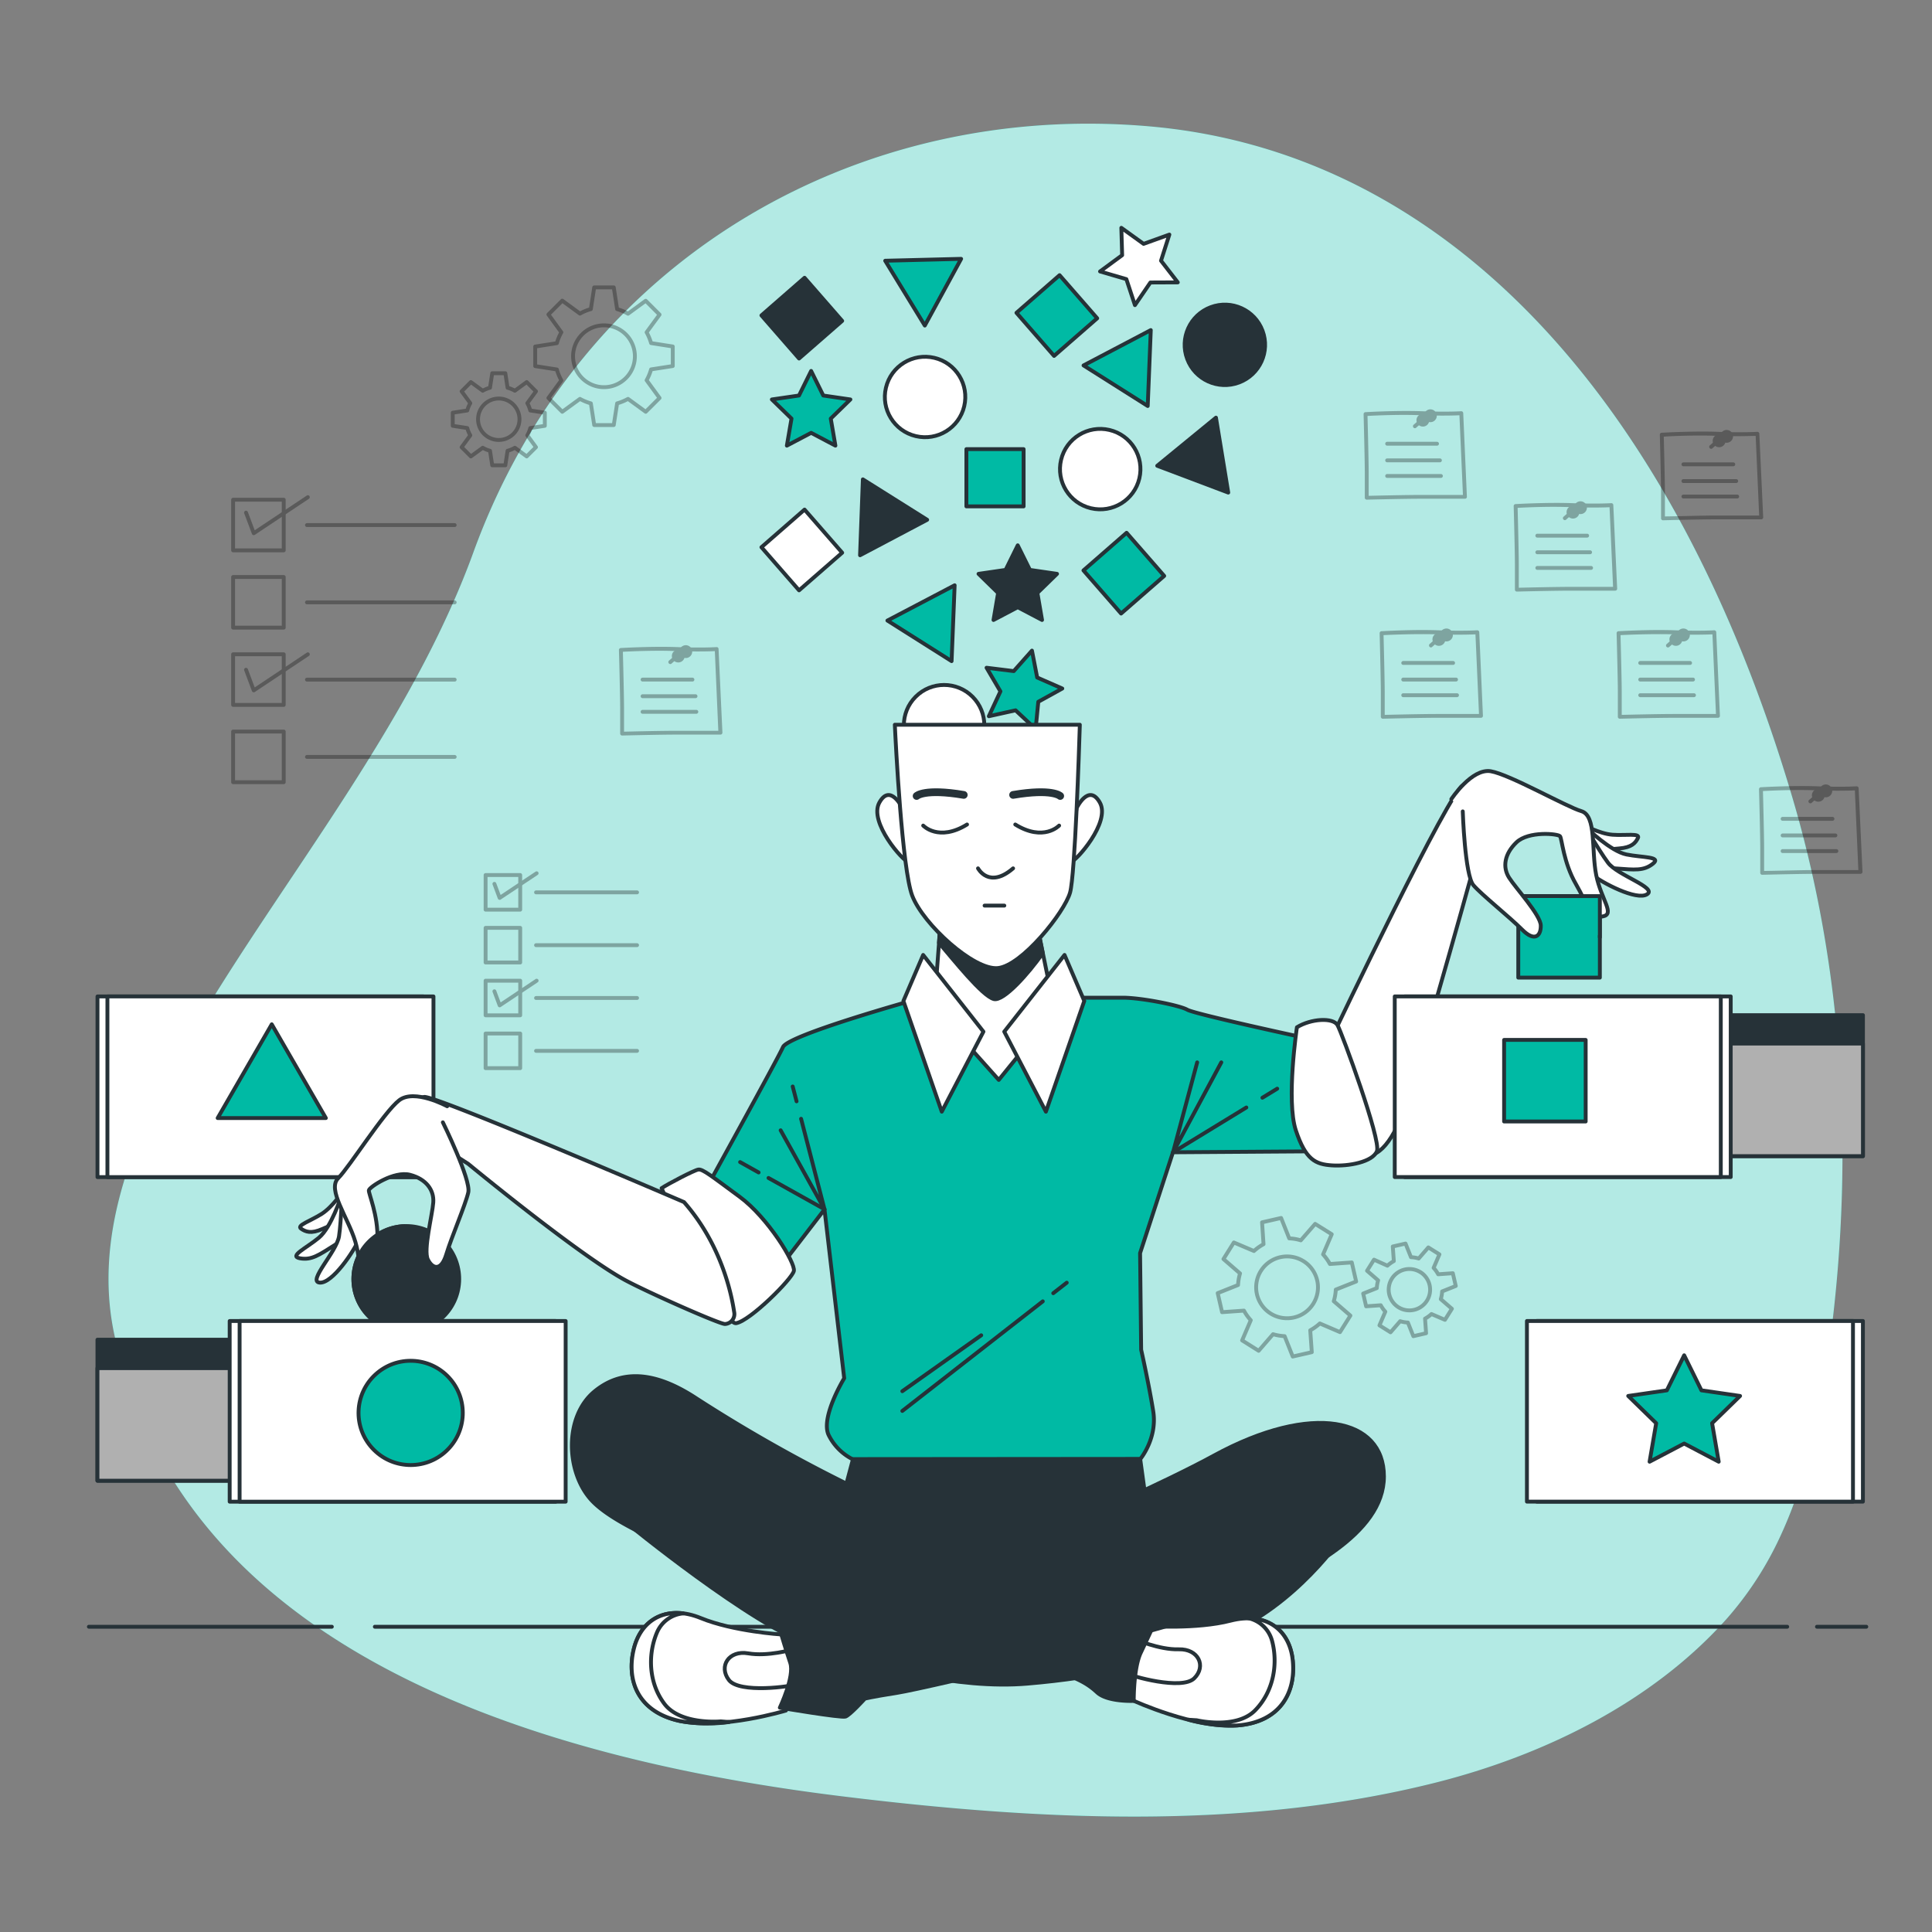 <?xml version="1.0" encoding="UTF-8"?> <svg xmlns="http://www.w3.org/2000/svg" viewBox="0 0 500 500"><rect x="0" y="0" width="500" height="500" fill="#808080" stroke="none"/> <g id="freepik--background-simple--inject-536"> <path d="M460.78,397.51c7.33-15.78,10.58-33.33,12.83-50.38,6.2-47,3.73-95.36-9.85-141.09C432.81,101.76,373.29,39.5,297.89,32.74S150.27,66.5,122.49,143,16.14,283.31,29.63,345.58s72.23,105,188.1,119.28c50.48,6.21,103.91,9,153.62-3.47,28.37-7.13,56.26-20.92,75.43-42.35A87.72,87.72,0,0,0,460.78,397.51Z" style="fill:#00BAA4"></path> <path d="M460.78,397.51c7.33-15.78,10.58-33.33,12.83-50.38,6.2-47,3.73-95.36-9.85-141.09C432.81,101.76,373.29,39.5,297.89,32.74S150.27,66.5,122.49,143,16.14,283.31,29.63,345.58s72.23,105,188.1,119.28c50.48,6.21,103.91,9,153.62-3.47,28.37-7.13,56.26-20.92,75.43-42.35A87.72,87.72,0,0,0,460.78,397.51Z" style="fill:#fff;opacity:0.7"></path> </g> <g id="freepik--Floor--inject-536"> <line x1="470.23" y1="421" x2="483" y2="421" style="fill:none;stroke:#263238;stroke-linecap:round;stroke-linejoin:round"></line> <line x1="97.01" y1="421" x2="462.53" y2="421" style="fill:none;stroke:#263238;stroke-linecap:round;stroke-linejoin:round"></line> <line x1="23" y1="421" x2="85.88" y2="421" style="fill:none;stroke:#263238;stroke-linecap:round;stroke-linejoin:round"></line> </g> <g id="freepik--geometric-shapes--inject-536"> <rect x="250.1" y="116.24" width="14.81" height="14.81" style="fill:#00BAA4;stroke:#263238;stroke-linecap:round;stroke-linejoin:round"></rect> <rect x="283.44" y="140.91" width="14.81" height="14.81" transform="translate(-25.81 227.82) rotate(-41.11)" style="fill:#00BAA4;stroke:#263238;stroke-linecap:round;stroke-linejoin:round"></rect> <rect x="200.1" y="74.91" width="14.81" height="14.81" transform="translate(-2.96 156.75) rotate(-41.11)" style="fill:#263238;stroke:#263238;stroke-linecap:round;stroke-linejoin:round"></rect> <rect x="200.1" y="134.91" width="14.81" height="14.81" transform="translate(-42.41 171.54) rotate(-41.11)" style="fill:#fff;stroke:#263238;stroke-linecap:round;stroke-linejoin:round"></rect> <rect x="266.1" y="74.24" width="14.81" height="14.81" transform="translate(13.75 199.98) rotate(-41.11)" style="fill:#00BAA4;stroke:#263238;stroke-linecap:round;stroke-linejoin:round"></rect> <polygon points="263.39 141.13 266.54 147.49 273.56 148.51 268.48 153.46 269.68 160.45 263.39 157.15 257.12 160.45 258.31 153.46 253.24 148.51 260.25 147.49 263.39 141.13" style="fill:#263238;stroke:#263238;stroke-linecap:round;stroke-linejoin:round"></polygon> <polygon points="209.92 96 213.06 102.36 220.08 103.38 215 108.33 216.2 115.33 209.92 112.02 203.64 115.33 204.84 108.33 199.76 103.38 206.78 102.36 209.92 96" style="fill:#00BAA4;stroke:#263238;stroke-linecap:round;stroke-linejoin:round"></polygon> <polygon points="302.63 60.71 300.47 67.47 304.81 73.08 297.72 73.11 293.72 78.97 291.5 72.24 284.69 70.25 290.41 66.05 290.2 58.96 295.96 63.11 302.63 60.71" style="fill:#fff;stroke:#263238;stroke-linecap:round;stroke-linejoin:round"></polygon> <polygon points="255.32 172.81 262.36 173.68 267.07 168.38 268.42 175.34 274.92 178.19 268.71 181.62 268.02 188.68 262.83 183.83 255.91 185.36 258.91 178.93 255.32 172.81" style="fill:#00BAA4;stroke:#263238;stroke-linecap:round;stroke-linejoin:round"></polygon> <circle cx="284.75" cy="121.41" r="10.41" transform="translate(100.9 370.46) rotate(-76.66)" style="fill:#fff;stroke:#263238;stroke-linecap:round;stroke-linejoin:round"></circle> <circle cx="244.33" cy="187.67" r="10.41" transform="translate(-61.14 227.74) rotate(-45)" style="fill:#fff;stroke:#263238;stroke-linecap:round;stroke-linejoin:round"></circle> <circle cx="317" cy="89.25" r="10.41" transform="translate(-11.18 116.72) rotate(-20.51)" style="fill:#263238;stroke:#263238;stroke-linecap:round;stroke-linejoin:round"></circle> <circle cx="239.42" cy="102.75" r="10.41" transform="translate(84.19 311.99) rotate(-76.66)" style="fill:#fff;stroke:#263238;stroke-linecap:round;stroke-linejoin:round"></circle> <polygon points="239.95 134.52 223.31 124.06 222.58 143.7 239.95 134.52" style="fill:#263238;stroke:#263238;stroke-linecap:round;stroke-linejoin:round"></polygon> <polygon points="317.87 127.48 314.69 108.09 299.49 120.54 317.87 127.48" style="fill:#263238;stroke:#263238;stroke-linecap:round;stroke-linejoin:round"></polygon> <polygon points="246.27 171.1 247.06 151.47 229.66 160.6 246.27 171.1" style="fill:#00BAA4;stroke:#263238;stroke-linecap:round;stroke-linejoin:round"></polygon> <polygon points="297.03 105.07 297.82 85.43 280.42 94.57 297.03 105.07" style="fill:#00BAA4;stroke:#263238;stroke-linecap:round;stroke-linejoin:round"></polygon> <polygon points="229.09 67.48 239.34 84.25 248.74 66.99 229.09 67.48" style="fill:#00BAA4;stroke:#263238;stroke-linecap:round;stroke-linejoin:round"></polygon> </g> <g id="freepik--Graphics--inject-536"> <g style="opacity:0.3"> <path d="M392.56,153.1a.5.5,0,0,1-.5-.5v-6.49c0-3.32-.31-15-.32-15.14a.5.5,0,0,1,.47-.51c.08,0,8.05-.48,14.67-.24s10.07,0,10.11,0a.56.56,0,0,1,.37.13.46.46,0,0,1,.16.35l1,21.64a.55.55,0,0,1-.14.37.51.51,0,0,1-.36.15H406.54c-4.39,0-13.87.24-14,.24Zm.2-21.67c.06,2.26.3,11.74.3,14.68v6c2-.05,9.67-.23,13.48-.23h10.92l-.91-20.61c-1.21.05-4.52.16-9.71,0C401.2,131,394.58,131.33,392.76,131.43Z"></path> <path d="M408.75,132.53a1.66,1.66,0,1,0-1.66,1.67A1.66,1.66,0,0,0,408.75,132.53Z"></path> <circle cx="409.03" cy="131.39" r="1.66"></circle> <path d="M405,134.61a.49.49,0,0,1-.37-.16.5.5,0,0,1,0-.71l1.14-1a.5.5,0,0,1,.71,0,.5.5,0,0,1,0,.71l-1.14,1A.5.5,0,0,1,405,134.61Z"></path> <path d="M410.75,139.13H397.86a.5.5,0,0,1,0-1h12.89a.5.5,0,0,1,0,1Z"></path> <path d="M411.51,143.43H397.86a.5.5,0,0,1,0-1h13.65a.5.5,0,0,1,0,1Z"></path> <path d="M411.77,147.48H397.86a.5.5,0,0,1-.5-.5.5.5,0,0,1,.5-.5h13.91a.5.5,0,0,1,.5.5A.51.51,0,0,1,411.77,147.48Z"></path> </g> <g style="opacity:0.3"> <path d="M456.05,226.39a.5.5,0,0,1-.35-.14.51.51,0,0,1-.15-.36V219.4c0-3.33-.31-15-.32-15.14a.51.51,0,0,1,.47-.52c.08,0,8.05-.48,14.66-.24s10.08,0,10.12,0a.56.56,0,0,1,.37.13.48.48,0,0,1,.16.35l1,21.65a.52.52,0,0,1-.14.36.52.52,0,0,1-.36.16H470c-4.39,0-13.87.24-14,.24Zm.2-21.67c.06,2.25.3,11.73.3,14.68v6c2,0,9.67-.23,13.48-.23h10.91l-.9-20.62c-1.21.06-4.52.16-9.71,0C464.69,204.3,458.06,204.62,456.25,204.72Z"></path> <path d="M472.24,205.82a1.66,1.66,0,1,0-1.66,1.66A1.66,1.66,0,0,0,472.24,205.82Z"></path> <path d="M474.18,204.68a1.66,1.66,0,1,0-1.66,1.66A1.66,1.66,0,0,0,474.18,204.68Z"></path> <path d="M468.53,207.9a.5.5,0,0,1-.34-.87l1.14-1a.5.5,0,1,1,.67.74l-1.14,1A.46.46,0,0,1,468.53,207.9Z"></path> <path d="M474.24,212.41h-12.9a.5.5,0,0,1-.5-.5.51.51,0,0,1,.5-.5h12.9a.5.5,0,0,1,.5.5A.5.5,0,0,1,474.24,212.41Z"></path> <path d="M475,216.71H461.34a.5.5,0,0,1-.5-.5.51.51,0,0,1,.5-.5H475a.5.5,0,0,1,.5.5A.5.5,0,0,1,475,216.71Z"></path> <path d="M475.25,220.76H461.34a.5.5,0,1,1,0-1h13.91a.5.5,0,0,1,0,1Z"></path> </g> <g style="opacity:0.3"> <path d="M161,190.35a.5.5,0,0,1-.35-.14.53.53,0,0,1-.15-.36v-6.49c0-3.32-.31-15-.32-15.14a.5.5,0,0,1,.47-.51c.08,0,8.05-.49,14.66-.24s10.08,0,10.12,0a.5.5,0,0,1,.37.12.48.48,0,0,1,.16.35l1,21.65a.55.55,0,0,1-.14.37.51.51,0,0,1-.36.15H175c-4.39,0-13.87.24-14,.24Zm.2-21.67c.06,2.26.3,11.73.3,14.68v6c2-.05,9.67-.23,13.48-.23H185.9l-.9-20.62c-1.21.06-4.52.16-9.71,0C169.65,168.26,163,168.58,161.21,168.68Z"></path> <path d="M177.2,169.78a1.66,1.66,0,1,0-1.66,1.66A1.66,1.66,0,0,0,177.2,169.78Z"></path> <path d="M179.14,168.64a1.66,1.66,0,1,0-1.66,1.66A1.66,1.66,0,0,0,179.14,168.64Z"></path> <path d="M173.49,171.86a.49.49,0,0,1-.37-.16.5.5,0,0,1,0-.71l1.14-1a.5.5,0,0,1,.71,0,.5.5,0,0,1,0,.71l-1.14,1A.46.46,0,0,1,173.49,171.86Z"></path> <path d="M179.2,176.38H166.3a.51.51,0,0,1-.5-.5.5.5,0,0,1,.5-.5h12.9a.5.5,0,0,1,.5.5A.5.5,0,0,1,179.2,176.38Z"></path> <path d="M180,180.68H166.3a.51.51,0,0,1-.5-.5.5.5,0,0,1,.5-.5H180a.5.5,0,0,1,.5.5A.5.5,0,0,1,180,180.68Z"></path> <path d="M180.21,184.72H166.3a.5.5,0,0,1-.5-.5.51.51,0,0,1,.5-.5h13.91a.5.5,0,0,1,.5.5A.5.5,0,0,1,180.21,184.72Z"></path> </g> <g style="opacity:0.3"> <path d="M357.86,186a.49.49,0,0,1-.34-.14.48.48,0,0,1-.16-.36v-6.49c0-3.32-.31-15-.31-15.14a.5.5,0,0,1,.47-.51c.08,0,8-.48,14.66-.24s10.08,0,10.11,0a.56.56,0,0,1,.37.13.51.51,0,0,1,.17.35l.95,21.64a.47.47,0,0,1-.14.37.48.48,0,0,1-.36.15H371.84c-4.39,0-13.87.24-14,.24Zm.2-21.67c.06,2.26.3,11.74.3,14.68v6c2.05-.05,9.67-.23,13.48-.23h10.92l-.91-20.61c-1.2.05-4.52.16-9.71,0C366.5,164,359.88,164.27,358.06,164.37Z"></path> <path d="M374.06,165.47a1.67,1.67,0,1,0-1.67,1.67A1.67,1.67,0,0,0,374.06,165.47Z"></path> <path d="M376,164.33a1.67,1.67,0,1,0-1.67,1.67A1.66,1.66,0,0,0,376,164.33Z"></path> <path d="M370.34,167.56a.51.51,0,0,1-.37-.17.51.51,0,0,1,0-.71l1.14-1a.49.49,0,0,1,.7,0,.5.5,0,0,1,0,.71l-1.14,1A.55.55,0,0,1,370.34,167.56Z"></path> <path d="M376.06,172.07h-12.9a.5.5,0,0,1,0-1h12.9a.5.5,0,0,1,0,1Z"></path> <path d="M376.82,176.37H363.16a.5.5,0,1,1,0-1h13.66a.5.5,0,1,1,0,1Z"></path> <path d="M377.07,180.42H363.16a.5.5,0,0,1-.5-.5.5.5,0,0,1,.5-.5h13.91a.5.5,0,0,1,.5.5A.5.5,0,0,1,377.07,180.42Z"></path> </g> <g style="opacity:0.3"> <path d="M419.2,186a.5.5,0,0,1-.35-.14.48.48,0,0,1-.15-.36v-6.49c0-3.32-.32-15-.32-15.14a.5.5,0,0,1,.47-.51c.08,0,8-.48,14.66-.24s10.08,0,10.12,0a.53.53,0,0,1,.36.13.51.51,0,0,1,.17.35l.95,21.64a.5.5,0,0,1-.13.37.51.51,0,0,1-.37.15H433.18c-4.39,0-13.87.24-14,.24Zm.19-21.67c.06,2.26.31,11.74.31,14.68v6c2-.05,9.67-.23,13.48-.23h10.91l-.91-20.61c-1.2.05-4.51.16-9.7,0C427.84,164,421.21,164.27,419.39,164.37Z"></path> <path d="M435.39,165.47a1.67,1.67,0,1,0-1.66,1.67A1.67,1.67,0,0,0,435.39,165.47Z"></path> <path d="M437.33,164.33a1.67,1.67,0,1,0-1.66,1.67A1.66,1.66,0,0,0,437.33,164.33Z"></path> <path d="M431.68,167.56a.5.5,0,0,1-.34-.88l1.14-1a.5.5,0,1,1,.67.74l-1.14,1A.53.53,0,0,1,431.68,167.56Z"></path> <path d="M437.39,172.07h-12.9a.5.5,0,0,1,0-1h12.9a.5.5,0,0,1,0,1Z"></path> <path d="M438.15,176.37H424.49a.5.5,0,0,1,0-1h13.66a.5.5,0,0,1,0,1Z"></path> <path d="M438.4,180.42H424.49a.51.51,0,0,1-.5-.5.5.5,0,0,1,.5-.5H438.4a.5.5,0,0,1,.5.5A.5.5,0,0,1,438.4,180.42Z"></path> </g> <g style="opacity:0.3"> <path d="M430.38,134.65a.51.51,0,0,1-.35-.15.47.47,0,0,1-.15-.35v-6.5c0-3.32-.31-15-.32-15.14A.5.5,0,0,1,430,112c.08,0,8.05-.48,14.66-.24s10.08,0,10.12,0a.56.56,0,0,1,.37.13.46.46,0,0,1,.16.35l1,21.64a.55.55,0,0,1-.14.37.51.51,0,0,1-.36.15H444.36c-4.39,0-13.87.24-14,.25Zm.2-21.68c.06,2.26.3,11.74.3,14.68v6c2,0,9.67-.23,13.48-.23h10.91l-.9-20.61c-1.21,0-4.52.16-9.71,0C439,112.56,432.39,112.87,430.58,113Z"></path> <path d="M446.57,114.07a1.66,1.66,0,1,0-1.66,1.67A1.66,1.66,0,0,0,446.57,114.07Z"></path> <circle cx="446.85" cy="112.93" r="1.66"></circle> <path d="M442.86,116.16a.5.5,0,0,1-.37-.17.5.5,0,0,1,0-.71l1.14-1a.5.5,0,0,1,.71,0,.5.5,0,0,1,0,.71l-1.14,1A.51.51,0,0,1,442.86,116.16Z"></path> <path d="M448.57,120.67h-12.9a.5.5,0,0,1,0-1h12.9a.5.5,0,0,1,0,1Z"></path> <path d="M449.33,125H435.67a.5.5,0,0,1,0-1h13.66a.5.5,0,0,1,0,1Z"></path> <path d="M449.58,129H435.67a.51.51,0,0,1-.5-.5.5.5,0,0,1,.5-.5h13.91a.5.5,0,0,1,.5.5A.5.5,0,0,1,449.58,129Z"></path> </g> <g style="opacity:0.3"> <path d="M353.71,129.31a.5.5,0,0,1-.5-.5v-6.49c0-3.32-.31-15-.31-15.14a.49.49,0,0,1,.47-.51c.07,0,8-.48,14.66-.24s10.08,0,10.11,0a.5.5,0,0,1,.37.12.53.53,0,0,1,.17.35l.95,21.65a.47.47,0,0,1-.14.37.48.48,0,0,1-.36.15H367.69c-4.39,0-13.87.24-14,.24Zm.2-21.67c.06,2.26.3,11.73.3,14.68v6c2.05-.05,9.67-.23,13.48-.23h10.92l-.91-20.62c-1.21.06-4.52.16-9.71,0C362.35,107.22,355.73,107.54,353.91,107.64Z"></path> <circle cx="368.24" cy="108.74" r="1.66"></circle> <path d="M371.84,107.6a1.66,1.66,0,1,0-1.66,1.66A1.66,1.66,0,0,0,371.84,107.6Z"></path> <path d="M366.19,110.82a.49.49,0,0,1-.37-.16.5.5,0,0,1,0-.71l1.14-1a.5.5,0,0,1,.67.75l-1.14,1A.5.5,0,0,1,366.19,110.82Z"></path> <path d="M371.91,115.34H359a.5.5,0,0,1-.5-.5.5.5,0,0,1,.5-.5h12.9a.5.5,0,0,1,.5.5A.51.51,0,0,1,371.91,115.34Z"></path> <path d="M372.66,119.64H359a.5.5,0,0,1-.5-.5.5.5,0,0,1,.5-.5h13.65a.5.5,0,0,1,.5.5A.5.5,0,0,1,372.66,119.64Z"></path> <path d="M372.92,123.68H359a.5.5,0,0,1-.5-.5.5.5,0,0,1,.5-.5h13.91a.51.51,0,0,1,.5.5A.5.5,0,0,1,372.92,123.68Z"></path> </g> <g style="opacity:0.3"> <rect x="60.33" y="129.33" width="13.1" height="13.1" style="fill:none;stroke:#000;stroke-linecap:round;stroke-linejoin:round"></rect> <line x1="79.44" y1="135.89" x2="117.67" y2="135.89" style="fill:none;stroke:#000;stroke-linecap:round;stroke-linejoin:round"></line> <rect x="60.33" y="149.33" width="13.1" height="13.1" style="fill:none;stroke:#000;stroke-linecap:round;stroke-linejoin:round"></rect> <line x1="79.44" y1="155.89" x2="117.67" y2="155.89" style="fill:none;stroke:#000;stroke-linecap:round;stroke-linejoin:round"></line> <rect x="60.33" y="169.33" width="13.1" height="13.1" style="fill:none;stroke:#000;stroke-linecap:round;stroke-linejoin:round"></rect> <line x1="79.44" y1="175.89" x2="117.67" y2="175.89" style="fill:none;stroke:#000;stroke-linecap:round;stroke-linejoin:round"></line> <rect x="60.33" y="189.33" width="13.1" height="13.1" style="fill:none;stroke:#000;stroke-linecap:round;stroke-linejoin:round"></rect> <line x1="79.44" y1="195.89" x2="117.67" y2="195.89" style="fill:none;stroke:#000;stroke-linecap:round;stroke-linejoin:round"></line> <polyline points="63.67 173.33 65.67 178.67 79.67 169.33" style="fill:none;stroke:#000;stroke-linecap:round;stroke-linejoin:round"></polyline> <polyline points="63.67 132.67 65.67 138 79.67 128.67" style="fill:none;stroke:#000;stroke-linecap:round;stroke-linejoin:round"></polyline> </g> <g style="opacity:0.3"> <rect x="125.67" y="226.46" width="8.96" height="8.96" style="fill:none;stroke:#000;stroke-linecap:round;stroke-linejoin:round"></rect> <line x1="138.73" y1="230.94" x2="164.87" y2="230.94" style="fill:none;stroke:#000;stroke-linecap:round;stroke-linejoin:round"></line> <rect x="125.67" y="240.13" width="8.96" height="8.96" style="fill:none;stroke:#000;stroke-linecap:round;stroke-linejoin:round"></rect> <line x1="138.73" y1="244.61" x2="164.87" y2="244.61" style="fill:none;stroke:#000;stroke-linecap:round;stroke-linejoin:round"></line> <rect x="125.67" y="253.8" width="8.96" height="8.96" style="fill:none;stroke:#000;stroke-linecap:round;stroke-linejoin:round"></rect> <line x1="138.73" y1="258.28" x2="164.87" y2="258.28" style="fill:none;stroke:#000;stroke-linecap:round;stroke-linejoin:round"></line> <rect x="125.67" y="267.48" width="8.96" height="8.96" style="fill:none;stroke:#000;stroke-linecap:round;stroke-linejoin:round"></rect> <line x1="138.73" y1="271.96" x2="164.87" y2="271.96" style="fill:none;stroke:#000;stroke-linecap:round;stroke-linejoin:round"></line> <polyline points="127.95 256.54 129.31 260.19 138.88 253.8" style="fill:none;stroke:#000;stroke-linecap:round;stroke-linejoin:round"></polyline> <polyline points="127.95 228.74 129.31 232.38 138.88 226" style="fill:none;stroke:#000;stroke-linecap:round;stroke-linejoin:round"></polyline> </g> <path d="M174.11,94.73V89.67l-5.61-.88A13.09,13.09,0,0,0,167.34,86l3.35-4.58-3.58-3.58-4.58,3.35A12.22,12.22,0,0,0,159.71,80l-.87-5.62h-5.06L152.91,80a12,12,0,0,0-2.82,1.16l-4.58-3.35-3.58,3.58L145.28,86a12.15,12.15,0,0,0-1.16,2.81l-5.61.88v5.06l5.61.87a12,12,0,0,0,1.16,2.81L141.93,103l3.58,3.57,4.58-3.34a13,13,0,0,0,2.82,1.16l.87,5.61h5.06l.87-5.61a13.17,13.17,0,0,0,2.82-1.16l4.58,3.34,3.58-3.57-3.35-4.59a12.89,12.89,0,0,0,1.16-2.81Zm-17.8,5.47a8,8,0,1,1,8-8A8,8,0,0,1,156.31,100.2Z" style="fill:none;stroke:#000;stroke-linecap:round;stroke-linejoin:round;opacity:0.3"></path> <path d="M141,110.2v-3.39l-3.76-.58a8.24,8.24,0,0,0-.77-1.89l2.24-3.06-2.4-2.4-3.06,2.24a8.24,8.24,0,0,0-1.89-.77l-.58-3.76h-3.39l-.58,3.76a8.17,8.17,0,0,0-1.88.77l-3.07-2.24-2.39,2.4,2.24,3.06a7.84,7.84,0,0,0-.78,1.89l-3.76.58v3.39l3.76.58a7.77,7.77,0,0,0,.78,1.88l-2.24,3.07,2.39,2.39,3.07-2.24a7.77,7.77,0,0,0,1.88.78l.58,3.76h3.39l.58-3.76a7.84,7.84,0,0,0,1.89-.78l3.06,2.24,2.4-2.39-2.24-3.07a8.17,8.17,0,0,0,.77-1.88Zm-11.91,3.66a5.36,5.36,0,1,1,5.35-5.36A5.36,5.36,0,0,1,129.09,113.86Z" style="fill:none;stroke:#000;stroke-linecap:round;stroke-linejoin:round;opacity:0.3"></path> <path d="M319.32,321.55l-2.69,4.29,4.29,3.72a12.91,12.91,0,0,0-.51,3l-5.27,2.1,1.13,4.93,5.66-.4a12.6,12.6,0,0,0,1.77,2.48l-2.24,5.22,4.28,2.69,3.72-4.29a13,13,0,0,0,3,.51l2.1,5.27,4.93-1.13-.4-5.66a12.2,12.2,0,0,0,2.48-1.77l5.22,2.24,2.69-4.28-4.3-3.72a12.5,12.5,0,0,0,.52-3l5.27-2.1-1.13-4.93-5.66.4a12.9,12.9,0,0,0-1.77-2.48l2.24-5.22-4.29-2.68L336.65,321a11.86,11.86,0,0,0-3-.51l-2.1-5.28-4.93,1.13L327,322a12.55,12.55,0,0,0-2.48,1.76Zm18,4.82a8,8,0,1,1-11,2.53A8,8,0,0,1,337.31,326.37Z" style="fill:none;stroke:#000;stroke-linecap:round;stroke-linejoin:round;opacity:0.3"></path> <path d="M355.59,326l-1.8,2.87,2.87,2.49a8.64,8.64,0,0,0-.34,2l-3.53,1.41.76,3.3,3.79-.27a8.35,8.35,0,0,0,1.18,1.66L357,343l2.87,1.8,2.49-2.87a8.13,8.13,0,0,0,2,.34l1.41,3.53,3.3-.76-.27-3.78a8.28,8.28,0,0,0,1.66-1.19l3.49,1.5,1.8-2.86-2.87-2.49a8.81,8.81,0,0,0,.34-2l3.53-1.41-.76-3.3-3.79.27a8.35,8.35,0,0,0-1.18-1.66l1.5-3.49-2.87-1.8-2.49,2.87a8.13,8.13,0,0,0-2-.34l-1.41-3.53-3.3.76.27,3.78a8.7,8.7,0,0,0-1.66,1.19Zm12,3.22a5.36,5.36,0,1,1-7.38,1.7A5.36,5.36,0,0,1,367.63,329.26Z" style="fill:none;stroke:#000;stroke-linecap:round;stroke-linejoin:round;opacity:0.3"></path> </g> <g id="freepik--drawers-2--inject-536"> <rect x="25.23" y="257.87" width="84.38" height="46.75" transform="translate(134.84 562.5) rotate(180)" style="fill:#fff;stroke:#263238;stroke-linecap:round;stroke-linejoin:round"></rect> <rect x="27.79" y="257.87" width="84.38" height="46.75" transform="translate(139.97 562.5) rotate(180)" style="fill:#fff;stroke:#263238;stroke-linecap:round;stroke-linejoin:round"></rect> <polygon points="70.33 265.09 56.33 289.35 84.33 289.35 70.33 265.09" style="fill:#00BAA4;stroke:#263238;stroke-linecap:round;stroke-linejoin:round"></polygon> <rect x="397.74" y="341.87" width="84.38" height="46.75" style="fill:#fff;stroke:#263238;stroke-linecap:round;stroke-linejoin:round"></rect> <rect x="395.17" y="341.87" width="84.38" height="46.75" style="fill:#fff;stroke:#263238;stroke-linecap:round;stroke-linejoin:round"></rect> <polygon points="435.86 350.75 440.33 359.82 450.33 361.27 443.09 368.33 444.8 378.29 435.86 373.59 426.91 378.29 428.62 368.33 421.38 361.27 431.38 359.82 435.86 350.75" style="fill:#00BAA4;stroke:#263238;stroke-linecap:round;stroke-linejoin:round"></polygon> </g> <g id="freepik--Character--inject-536"> <path d="M236.64,258.77s-32.62,9.08-34,12.2-19.86,36.59-19.86,36.59l16.45,23.83L213.38,313l5.1,43.69s-6.24,10.21-4,14.75a13.88,13.88,0,0,0,6.24,6.24h74.33s4.54-5.39,3.4-12.48-3.12-15.89-3.12-15.89l-.28-25,8.51-26.1,41.7-.28L338.2,268.7s-28.94-6.24-30.92-7.38-11.92-3.12-16.74-3.12H276.92l-37.73-.28Z" style="fill:#00BAA4;stroke:#263238;stroke-linecap:round;stroke-linejoin:round"></path> <polyline points="207.32 289.54 213.38 312.95 202.03 292.52" style="fill:none;stroke:#263238;stroke-linecap:round;stroke-linejoin:round"></polyline> <line x1="205.15" y1="281.18" x2="206.15" y2="285.02" style="fill:none;stroke:#263238;stroke-linecap:round;stroke-linejoin:round"></line> <line x1="196.33" y1="303.43" x2="191.54" y2="300.75" style="fill:none;stroke:#263238;stroke-linecap:round;stroke-linejoin:round"></line> <line x1="213.38" y1="312.95" x2="198.89" y2="304.86" style="fill:none;stroke:#263238;stroke-linecap:round;stroke-linejoin:round"></line> <polyline points="309.83 274.94 303.59 298.2 316.07 274.94" style="fill:none;stroke:#263238;stroke-linecap:round;stroke-linejoin:round"></polyline> <line x1="326.71" y1="284.09" x2="330.54" y2="281.75" style="fill:none;stroke:#263238;stroke-linecap:round;stroke-linejoin:round"></line> <line x1="303.59" y1="298.2" x2="322.55" y2="286.62" style="fill:none;stroke:#263238;stroke-linecap:round;stroke-linejoin:round"></line> <line x1="272.58" y1="334.68" x2="276.07" y2="331.96" style="fill:none;stroke:#263238;stroke-linecap:round;stroke-linejoin:round"></line> <line x1="233.52" y1="365.15" x2="269.87" y2="336.79" style="fill:none;stroke:#263238;stroke-linecap:round;stroke-linejoin:round"></line> <line x1="253.94" y1="345.57" x2="233.52" y2="360.04" style="fill:none;stroke:#263238;stroke-linecap:round;stroke-linejoin:round"></line> <polygon points="243.45 238.34 241.75 260.75 258.48 279.48 272.95 261.6 268.41 239.48 243.45 238.34" style="fill:#fff;stroke:#263238;stroke-linecap:round;stroke-linejoin:round"></polygon> <path d="M268.41,239.48l-25-1.14L243,244c3.73,4.33,11.2,13.8,14.22,14.56,2.53.63,9-6.64,12.65-11.87Z" style="fill:#263238;stroke:#263238;stroke-linecap:round;stroke-linejoin:round"></path> <polygon points="238.91 247.14 254.51 266.99 243.73 287.7 233.8 259.05 238.91 247.14" style="fill:#fff;stroke:#263238;stroke-linecap:round;stroke-linejoin:round"></polygon> <polygon points="275.5 247.14 259.9 266.99 270.68 287.7 280.61 259.05 275.5 247.14" style="fill:#fff;stroke:#263238;stroke-linecap:round;stroke-linejoin:round"></polygon> <path d="M233.53,209.12s-3.12-6.52-5.95-1.42S233.82,223,235,223,233.53,209.12,233.53,209.12Z" style="fill:#fff;stroke:#263238;stroke-linecap:round;stroke-linejoin:round"></path> <path d="M278.64,209.12s3.12-6.52,6-1.42S278.36,223,277.22,223,278.64,209.12,278.64,209.12Z" style="fill:#fff;stroke:#263238;stroke-linecap:round;stroke-linejoin:round"></path> <path d="M231.58,187.56c.22,4.65,1.87,37.41,4.51,44.26,2.83,7.37,15.88,19.29,22.12,18.72s17.31-14.47,18.73-19.57c1.27-4.59,2.32-36.93,2.52-43.41Z" style="fill:#fff;stroke:#263238;stroke-linecap:round;stroke-linejoin:round"></path> <path d="M238.92,213.66s4,4.26,11.35-.28" style="fill:none;stroke:#263238;stroke-linecap:round;stroke-linejoin:round"></path> <path d="M274.1,213.66s-4,4.26-11.35-.28" style="fill:none;stroke:#263238;stroke-linecap:round;stroke-linejoin:round"></path> <path d="M253.11,224.73s2.83,5.39,9.08,0" style="fill:none;stroke:#263238;stroke-linecap:round;stroke-linejoin:round"></path> <line x1="254.81" y1="234.37" x2="259.92" y2="234.37" style="fill:none;stroke:#263238;stroke-linecap:round;stroke-linejoin:round"></line> <path d="M237.22,206s2-2,12.2-.28" style="fill:none;stroke:#263238;stroke-linecap:round;stroke-linejoin:round;stroke-width:2px"></path> <path d="M274.38,206s-2-2-12.19-.28" style="fill:none;stroke:#263238;stroke-linecap:round;stroke-linejoin:round;stroke-width:2px"></path> <path d="M345,267.85s30.63-64.4,33.75-64.68,6.81,4,5.68,9.64S367.7,273,364.3,284.3s-7.95,15.88-11.63,14.47S345,267.85,345,267.85Z" style="fill:#fff;stroke:#263238;stroke-linecap:round;stroke-linejoin:round"></path> <path d="M171.22,307.5s15.66,35.57,19.3,34.94S205,331,205.45,328.92s-6.72-13.81-14-19.17-9.61-7.26-10.73-7.07S173,306.32,171.22,307.5Z" style="fill:#fff;stroke:#263238;stroke-linecap:round;stroke-linejoin:round"></path> <path d="M335.64,265.86s-2.83,19-.28,26.67,5.11,8.79,9.36,9.07,10.5-.85,11.63-3.68-9.07-30.64-10.21-32.63S339.33,263.59,335.64,265.86Z" style="fill:#fff;stroke:#263238;stroke-linecap:round;stroke-linejoin:round"></path> <path d="M117.62,298.94a68,68,0,0,0-7.07-4.25s-4.53-1.23-5.54-5.37,4.82-5.44,4.82-5.44c3.73-.07,67.19,27.22,67.19,27.22,10.76,12.24,12.67,26.59,13,28.55a2.57,2.57,0,0,1-2.36,3c-1.12.19-20.17-8.27-25.86-11.35-12.08-6.55-40.63-30.1-40.63-30.1Z" style="fill:#fff;stroke:#263238;stroke-linecap:round;stroke-linejoin:round"></path> <path d="M88.87,308.12s-2.72,4.17-5.57,6-6.61,3-5.41,3.84,2.62,1.4,5.56.09,6.4-2.69,6.4-2.69S92.93,307.16,88.87,308.12Z" style="fill:#fff;stroke:#263238;stroke-linecap:round;stroke-linejoin:round"></path> <path d="M88.32,309.54s-2.56,8.1-5.79,10.78-7.89,4.8-4.89,5.33,4.87-.84,8.92-3.39,5.28-4.61,4.69-9.53S90,307.13,88.32,309.54Z" style="fill:#fff;stroke:#263238;stroke-linecap:round;stroke-linejoin:round"></path> <path d="M88.6,306.58s-.24,9.29-.86,13.36-8.26,11.74-5,12,8.89-8.14,10.19-11.27,2.25-3.83,1.25-6.56S89.39,303.54,88.6,306.58Z" style="fill:#fff;stroke:#263238;stroke-linecap:round;stroke-linejoin:round"></path> <circle cx="105.14" cy="331.02" r="13.69" transform="translate(-209.63 184.22) rotate(-47.38)" style="fill:#263238;stroke:#263238;stroke-linecap:round;stroke-linejoin:round"></circle> <path d="M115.73,286.3s-8.46-4.61-12.42-1.55S90.45,302,87.52,304.92s2.55,10.13,4.43,16.41.37,11.29,3.61,10.2,1.9-4.29,2.12-10.67-2.35-12-2.22-12.82,6.51-5.09,10.67-4,6.23,3.93,6,7.15-2.61,12.34-1.4,14.77,3.44,3.1,4.78-1.36,4.93-12.74,5.68-16-6.58-18.14-6.58-18.14" style="fill:#fff;stroke:#263238;stroke-linecap:round;stroke-linejoin:round"></path> <path d="M98,342.7a13.7,13.7,0,0,1,6.67-25.37" style="fill:#263238;stroke:#263238;stroke-linecap:round;stroke-linejoin:round"></path> <path d="M409.59,213.38s4.35,2.4,7.73,2.65,7.24-.48,6.58.84-1.65,2.46-4.86,2.71-6.92.64-6.92.64S405.55,214.45,409.59,213.38Z" style="fill:#fff;stroke:#263238;stroke-linecap:round;stroke-linejoin:round"></path> <path d="M410.74,214.37s6.08,5.94,10.19,6.77,9.22.51,6.83,2.4-4.7,1.56-9.47,1.22-6.83-1.58-8.63-6.19S408.1,213.05,410.74,214.37Z" style="fill:#fff;stroke:#263238;stroke-linecap:round;stroke-linejoin:round"></path> <path d="M409.09,211.9s4.6,8.08,7.06,11.37,12.83,6.45,10.11,8.17-11.68-3-14.31-5.13-3.78-2.31-4.19-5.19S407,209.59,409.09,211.9Z" style="fill:#fff;stroke:#263238;stroke-linecap:round;stroke-linejoin:round"></path> <rect x="392.93" y="231.9" width="21.11" height="21.11" style="fill:#00BAA4;stroke:#263238;stroke-linecap:round;stroke-linejoin:round"></rect> <path d="M375.6,206.82s5.29-8.06,10.22-7.22,19.49,9.17,23.44,10.33,2.54,10.13,3.84,16.55,5,10.13,1.63,10.7-3.7-2.89-6.9-8.41-3.6-11.69-4.09-12.35S395.59,215,392.46,218s-3.64,6.42-1.91,9.14,8.13,9.64,8.2,12.36-1.57,4.36-4.85,1.06-10.36-8.91-12.58-11.47-2.76-19.1-2.76-19.1" style="fill:#fff;stroke:#263238;stroke-linecap:round;stroke-linejoin:round"></path> <polyline points="403.53 231.91 414.04 231.91 414.04 242.57" style="fill:#00BAA4;stroke:#263238;stroke-linecap:round;stroke-linejoin:round"></polyline> <path d="M220.75,377.63l-5,18.76-53.66-2.32s32.43,26.64,48.25,32,37.45,11.2,55.59,9.65,35.9-5,54-13.9,29-26.25,29-26.25H297.56l-2.48-18Z" style="fill:#263238;stroke:#263238;stroke-linecap:round;stroke-linejoin:round"></path> <path d="M297.23,420.81s12.34.91,21.23-1.38,15.3,2.09,16.11,10.38-3.34,15.91-14.37,16.74-26.79-6.39-26.79-6.39S289.09,429.05,297.23,420.81Z" style="fill:#fff;stroke:#263238;stroke-linecap:round;stroke-linejoin:round"></path> <path d="M309.72,445.2s10.21,2.45,15.12-2.58,5.9-12.27,4.36-18a8.15,8.15,0,0,0-6.06-5.82c6.39.07,10.77,4.23,11.43,11,.81,8.3-3.34,15.91-14.37,16.74a41.19,41.19,0,0,1-12.59-1.47Z" style="fill:#fff;stroke:#263238;stroke-linecap:round;stroke-linejoin:round"></path> <path d="M293.81,424.25s6.17,2.74,11.25,2.59,7.21,4.36,4,7.51-16.38-.55-17.54-1.34S290.75,426.57,293.81,424.25Z" style="fill:#fff;stroke:#263238;stroke-linecap:round;stroke-linejoin:round"></path> <path d="M236.19,391.92a391.81,391.81,0,0,1-55.93-30c-9.19-6.06-18.39-8.36-26.33-1.88s-7.52,20.69-1.05,28,26.55,14.63,45.57,22.58,57.47,17.13,68.55,20.06,14.21,4.81,16.93,7.32,9.48,2.19,9.48,2.19-.07-8.46,1.81-12.44,3.13-6.68,3.13-6.68-3.34-2.51-6.48-4.81-4-.63-10.45-4.81c-7.16-4.62-15.94-7.39-23.81-10.51C250.49,398.09,243.33,395.09,236.19,391.92Z" style="fill:#263238;stroke:#263238;stroke-linecap:round;stroke-linejoin:round"></path> <path d="M202.22,423s-12.36-.77-20.85-4.24-15.44,0-17.37,8.1,1.16,16.22,12,18.53,27.4-2.7,27.4-2.7S209.16,432.29,202.22,423Z" style="fill:#fff;stroke:#263238;stroke-linecap:round;stroke-linejoin:round"></path> <path d="M186.53,445.49s-10.45,1-14.63-4.6-4.18-13-1.88-18.39a8.13,8.13,0,0,1,6.79-4.95c-6.34-.79-11.24,2.73-12.81,9.33-1.93,8.11,1.16,16.22,12,18.53a41.43,41.43,0,0,0,12.67.25Z" style="fill:#fff;stroke:#263238;stroke-linecap:round;stroke-linejoin:round"></path> <path d="M205.14,426.89s-6.48,1.88-11.5,1-7.73,3.35-5,6.9,16.31,1.67,17.56,1.05S207.85,429.61,205.14,426.89Z" style="fill:none;stroke:#263238;stroke-linecap:round;stroke-linejoin:round"></path> <path d="M217.27,419.93s71.42-29.33,96.89-43.23,44-9.65,44,5.4-20.85,25.1-37.44,32.43-81.07,22.39-88.4,23.55-8.5,1.54-8.5,1.54-3.86,4.25-5,4.63-17-2.31-17-2.31,3.86-8.11,2.7-11.58-2.31-7.34-2.31-7.34S211.09,416.46,217.27,419.93Z" style="fill:#263238;stroke:#263238;stroke-linecap:round;stroke-linejoin:round"></path> </g> <g id="freepik--drawers-1--inject-536"> <rect x="439.65" y="262.72" width="42.48" height="36.49" style="fill:#263238;stroke:#263238;stroke-linecap:round;stroke-linejoin:round"></rect> <rect x="439.65" y="270.07" width="42.48" height="29.14" style="fill:#b0b0b0;stroke:#263238;stroke-linecap:round;stroke-linejoin:round"></rect> <rect x="363.53" y="257.87" width="84.38" height="46.75" style="fill:#fff;stroke:#263238;stroke-linecap:round;stroke-linejoin:round"></rect> <rect x="360.96" y="257.87" width="84.38" height="46.75" style="fill:#fff;stroke:#263238;stroke-linecap:round;stroke-linejoin:round"></rect> <rect x="389.26" y="269.13" width="21.11" height="21.11" style="fill:#00BAA4;stroke:#263238;stroke-linecap:round;stroke-linejoin:round"></rect> <rect x="25.23" y="346.72" width="42.48" height="36.49" transform="translate(92.93 729.92) rotate(180)" style="fill:#263238;stroke:#263238;stroke-linecap:round;stroke-linejoin:round"></rect> <rect x="25.23" y="354.07" width="42.48" height="29.14" transform="translate(92.93 737.28) rotate(180)" style="fill:#b0b0b0;stroke:#263238;stroke-linecap:round;stroke-linejoin:round"></rect> <rect x="59.44" y="341.87" width="84.38" height="46.75" transform="translate(203.26 730.5) rotate(180)" style="fill:#fff;stroke:#263238;stroke-linecap:round;stroke-linejoin:round"></rect> <rect x="62" y="341.87" width="84.38" height="46.75" transform="translate(208.39 730.5) rotate(180)" style="fill:#fff;stroke:#263238;stroke-linecap:round;stroke-linejoin:round"></rect> <circle cx="106.28" cy="365.66" r="13.49" transform="translate(-219.46 168.44) rotate(-42.6)" style="fill:#00BAA4;stroke:#263238;stroke-linecap:round;stroke-linejoin:round"></circle> </g> </svg> 